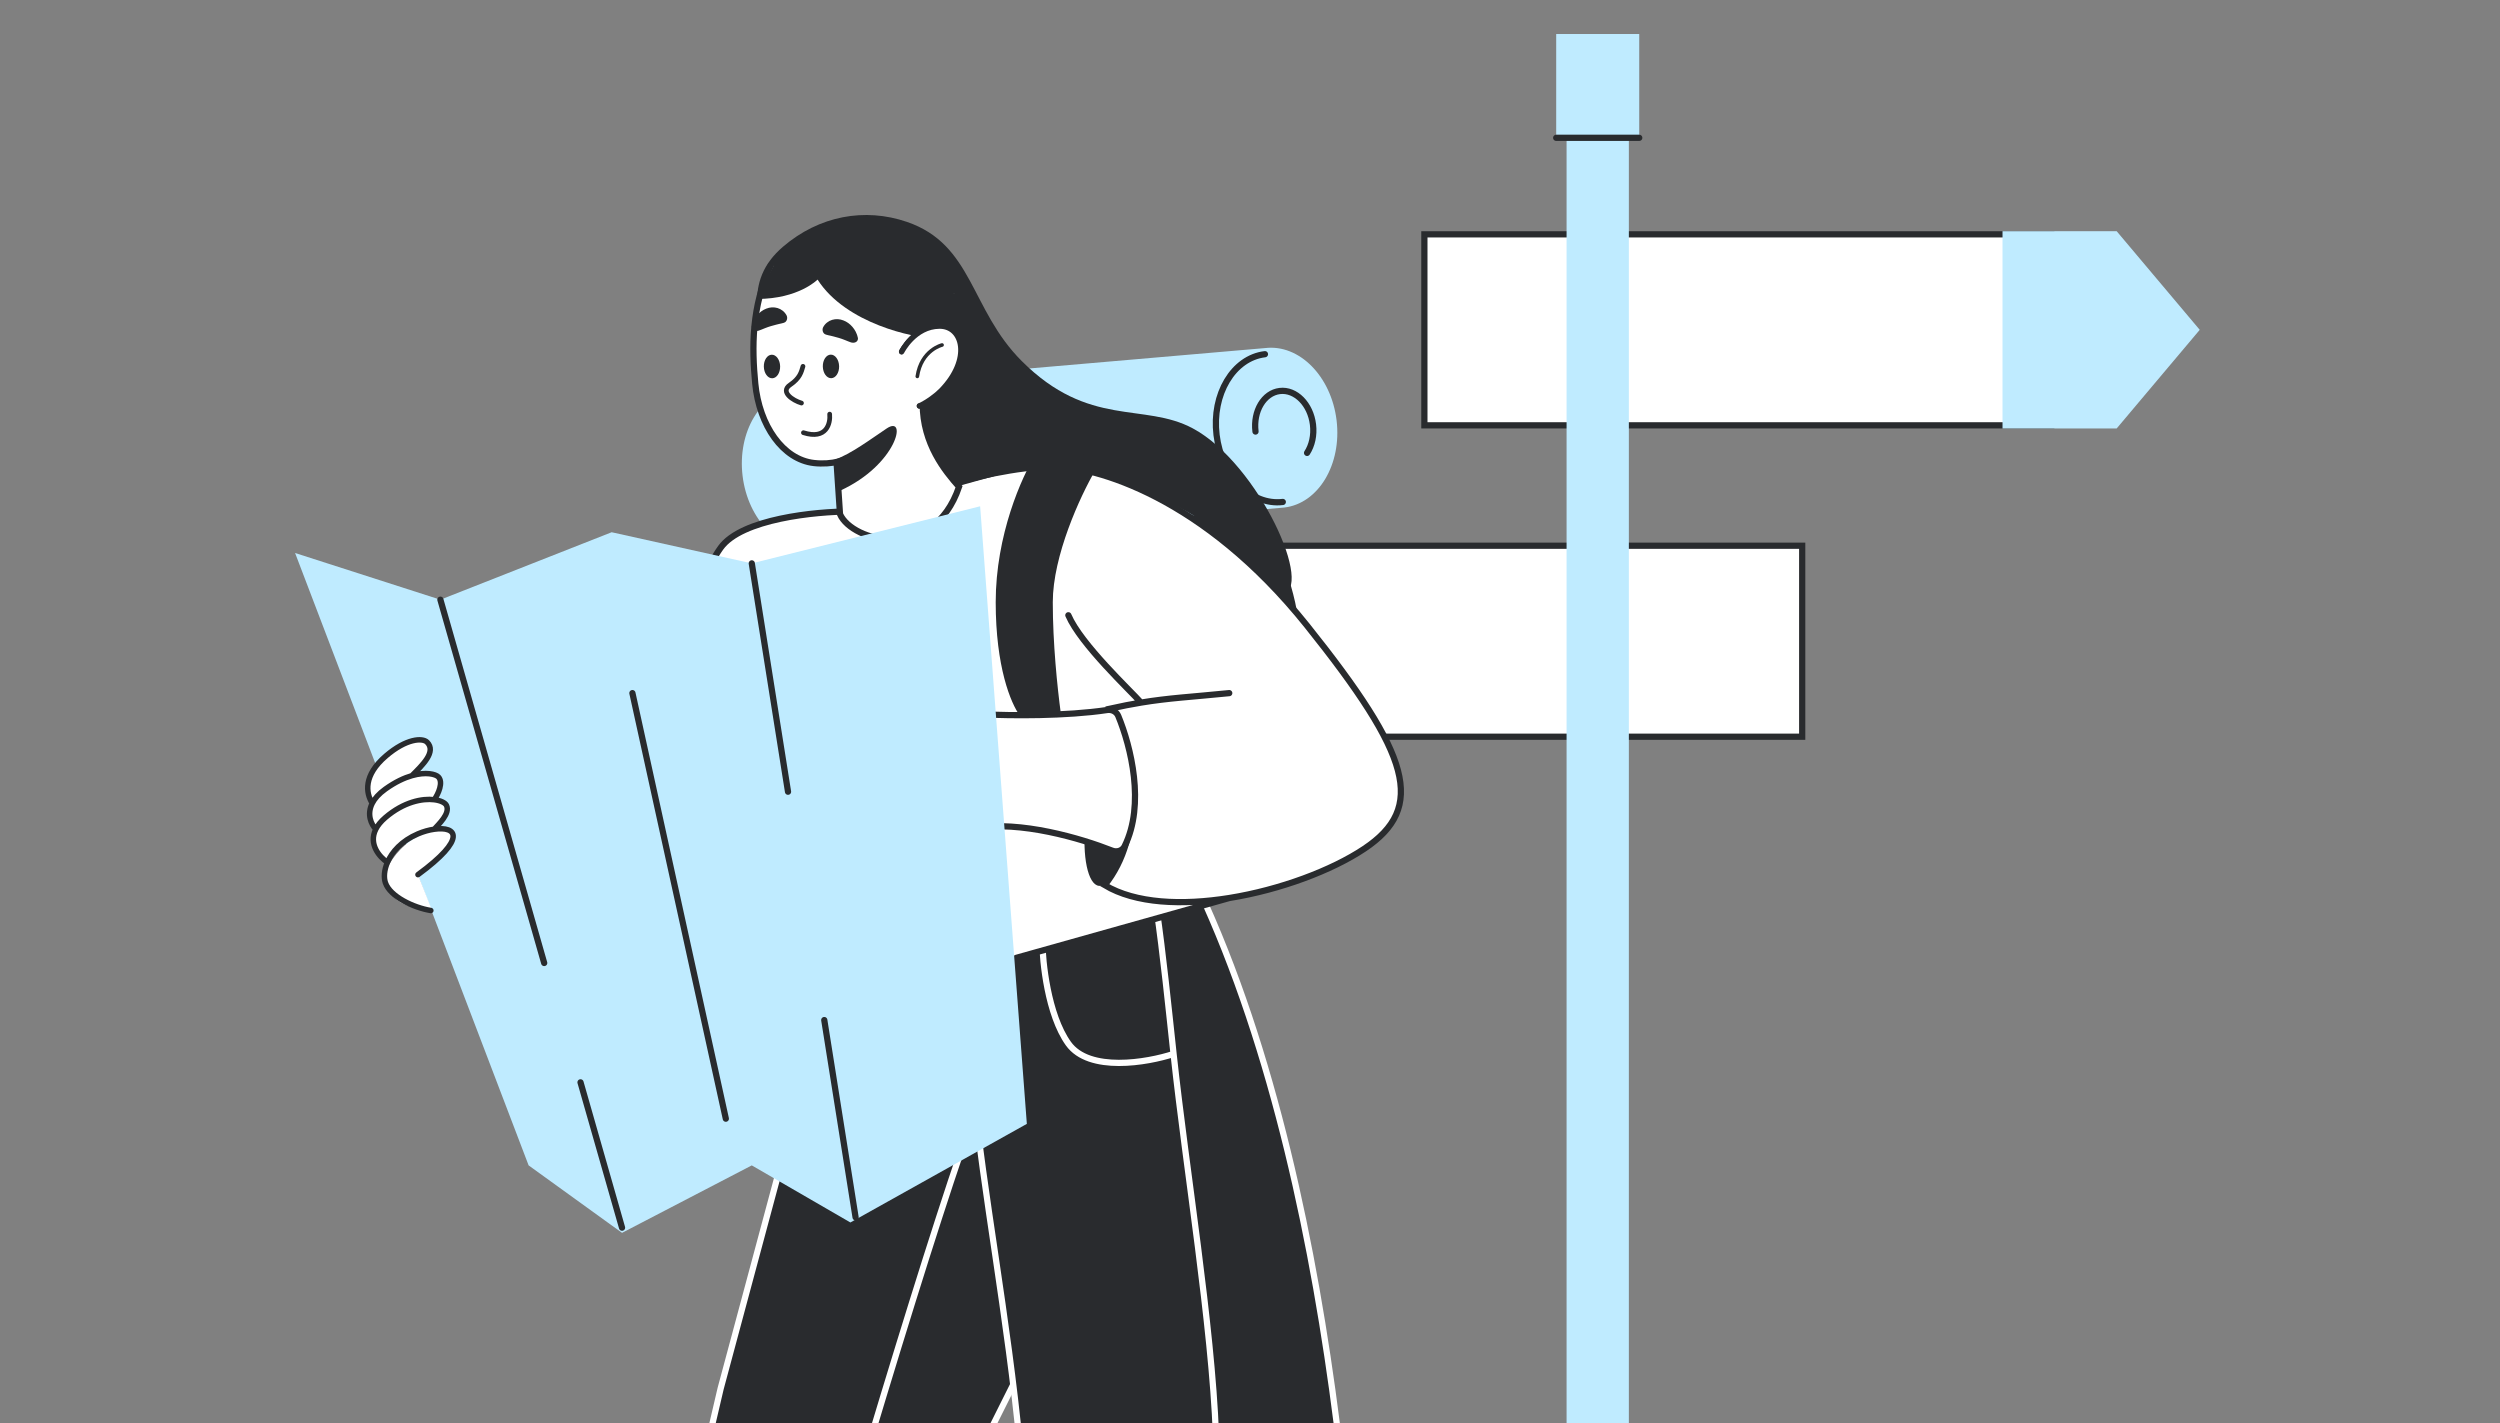 <svg width="281" height="160" viewBox="0 0 281 160" fill="none" xmlns="http://www.w3.org/2000/svg">
<rect x="0" y="0" width="281" height="160" fill="#808080" stroke="none"/>
<g clip-path="url(#clip0_3246_17930)">
<rect x="-0.35" y="0.35" width="75.133" height="21.467" transform="matrix(-1 0 0 1 202.217 60.99)" fill="white" stroke="#292B2E" stroke-width="0.7"/>
<path d="M145.75 68.573C144.891 63.851 142.321 58.437 140.856 55.784C140.641 55.396 140.22 55.175 139.778 55.206L116.788 56.773C115.906 56.833 115.408 57.814 115.882 58.561L125.584 73.882C125.792 74.21 126.148 74.414 126.536 74.42C133.696 74.546 146.657 73.559 145.75 68.573Z" fill="#292B2E"/>
<rect x="160.1" y="26.34" width="70.467" height="21.467" fill="white" stroke="#292B2E" stroke-width="0.7"/>
<path d="M225.083 25.99H237.917L247.25 37.073L237.917 48.156H225.083V25.99Z" fill="#BFEBFF"/>
<path d="M144.366 57.046C148.204 56.582 150.83 52.194 150.232 47.245C149.633 42.296 146.037 38.66 142.199 39.124L89.333 43.694C85.495 44.158 82.869 48.547 83.467 53.496C84.066 58.445 87.662 62.081 91.5 61.617L144.366 57.046Z" fill="#BFEBFF"/>
<path d="M144.186 56.42C140.629 56.85 137.297 53.48 136.742 48.894C136.188 44.307 138.622 40.241 142.178 39.811" stroke="#292B2E" stroke-width="0.7" stroke-linecap="round"/>
<path d="M141.118 48.506C140.84 46.205 142.061 44.165 143.845 43.949C145.63 43.734 147.302 45.424 147.58 47.725C147.726 48.932 147.459 50.067 146.915 50.905" stroke="#292B2E" stroke-width="0.7" stroke-linecap="round"/>
<rect x="176.083" y="15.49" width="7" height="203" fill="#BFEBFF"/>
<path d="M174.917 3.823H184.25V15.49H174.917V3.823Z" fill="#BFEBFF"/>
<path d="M174.917 15.49H184.25" stroke="#292B2E" stroke-width="0.7" stroke-linecap="round"/>
<path d="M127.667 128.073L110.75 161.906C107.833 171.24 106.51 175.352 104.917 183.49C103.113 192.699 102 205.656 102 205.656C97.333 202.156 92.441 200.944 86.833 199.823C81.396 198.919 76.075 199.351 70.5 200.99L81 156.073L91.5 116.99L110.167 112.323L113.738 115.537C115.23 113.238 115.493 115.089 115.352 116.99L127.667 128.073Z" fill="#292B2E"/>
<path d="M86.833 199.823C93.75 174.74 105.5 135.54 110.167 123.406C114.833 111.273 115.568 114.073 115.352 116.99M86.833 199.823C81.396 198.919 76.075 199.351 70.5 200.99L81 156.073L91.5 116.99L110.167 112.323L115.352 116.99M86.833 199.823C92.441 200.944 97.333 202.156 102 205.656C102 205.656 103.113 192.699 104.917 183.49C106.51 175.352 107.833 171.24 110.75 161.906L127.667 128.073L115.352 116.99" stroke="white" stroke-width="0.7" stroke-linecap="round" stroke-linejoin="round"/>
<path d="M95 120.797L106.083 109.131L117.167 105.906L130 102.173L134.667 99.797C143.209 118.021 147.756 140.4 150.239 159.907C150.3 160.381 150.359 160.853 150.417 161.323C152.228 176.035 152.885 191.876 152.167 199.24C152.167 199.24 148.667 196.323 136.675 196.323C124.75 198.656 118.334 202.157 118.334 202.157C116.673 191.363 116.476 182.438 114.634 162.49C113.37 148.801 110.296 132.497 109.583 123.714L95 120.797Z" fill="#292B2E"/>
<path d="M136.675 196.323C124.75 198.656 118.334 202.157 118.334 202.157C116.673 191.363 116.476 182.438 114.634 162.49C113.37 148.801 110.296 132.497 109.583 123.714L95 120.797L106.083 109.131L117.167 105.906M136.675 196.323C148.667 196.323 152.167 199.24 152.167 199.24C152.885 191.876 152.228 176.035 150.417 161.323C150.359 160.853 150.3 160.381 150.239 159.907C147.756 140.4 143.209 118.021 134.667 99.797L130 102.173M136.675 196.323C137.548 173.583 137.548 184.063 136.675 161.323C136.189 148.645 133.358 131.864 131.909 118.464M130 102.173C130.726 107.147 131.359 113.375 131.909 118.464M130 102.173L117.167 105.906M131.909 118.464C128.939 119.436 122.417 120.564 120.083 117.297C117.75 114.031 117.167 107.953 117.167 105.906" stroke="white" stroke-width="0.7" stroke-linecap="round" stroke-linejoin="round"/>
<path d="M118.333 52.413C114.6 52.413 108.417 53.795 106.667 54.573L95.583 57.49C91.695 57.49 83.333 58.307 81 61.573C78.083 65.657 76.917 72.657 80.417 82.573C83.217 90.507 85.083 111.546 85.667 121.073L114.25 107.657L138.167 100.937C143.898 100.015 149.687 97.838 153.333 95.407C160.333 90.74 158.583 84.907 146.917 70.323C135.25 55.74 123 52.413 118.333 52.413Z" fill="white"/>
<path d="M138.167 77.907C133.796 78.344 131.39 78.453 128.25 78.972M138.167 100.937C143.898 100.015 149.687 97.838 153.333 95.407C160.333 90.74 158.583 84.907 146.917 70.323C135.25 55.74 123 52.413 118.333 52.413C114.6 52.413 108.417 53.795 106.667 54.573L95.583 57.49C91.695 57.49 83.333 58.307 81 61.573C78.083 65.657 76.917 72.657 80.417 82.573C83.217 90.507 85.083 111.546 85.667 121.073L114.25 107.657L138.167 100.937ZM138.167 100.937C132.874 101.788 127.631 101.568 124.167 99.49C128.645 93.892 127.612 85.381 124.75 79.657C126.066 79.364 127.199 79.145 128.25 78.972M128.25 78.972C127.083 77.644 121.483 72.423 120.083 69.156" stroke="#292B2E" stroke-width="0.7" stroke-linecap="round"/>
<path d="M97.388 57.49C96.265 57.3 95.874 56.538 95.797 55.723C95.639 54.054 95.56 53.22 95.502 53.015C95.405 52.676 95.457 52.799 95.282 52.493C95.175 52.307 94.986 52.083 94.606 51.635L94.606 51.635C92.995 49.734 90.428 46.5 88.329 42.907C84.66 36.63 83.571 31.536 88 27.74C92.084 24.24 97.201 23.32 101.935 24.939C109.383 27.487 109.042 34.782 114.834 40.573C122.417 48.157 128.563 45.188 134.084 48.157C141.483 52.135 147.917 66.444 144 66.823C136.417 58.073 132.334 56.323 121.834 52.823C119.024 51.887 114.25 52.823 114.25 52.823L97.388 57.49Z" fill="#292B2E"/>
<path d="M103.714 45.382C103.714 49.906 106.242 52.965 107.797 54.715C104.88 63.302 95.778 60.906 94.417 57.794L93.834 49.044C96.556 46.905 103.714 43.048 103.714 45.382Z" fill="white" stroke="#292B2E" stroke-width="0.7" stroke-linecap="round"/>
<path d="M94.388 28.194C94.388 28.194 97.592 33.921 101.194 35.755C104.212 37.292 109.814 37.268 109.814 37.268" stroke="#292B2E" stroke-width="0.7"/>
<path d="M84.889 43.101C85.337 47.827 88.201 52.16 92.278 52.434C94.099 52.557 95.57 51.262 97.333 50.101L102.584 48.157L107.25 32.99L86.645 29.82C84.447 34.459 84.509 39.101 84.889 43.101Z" fill="white"/>
<path d="M96.022 27.023C96.022 27.023 88.046 27.605 87.417 28.907C86.787 30.208 85.122 33.603 85.122 33.603C89.78 33.592 91.896 31.425 91.896 31.425C95.088 36.431 102.879 37.985 104.729 37.974L111.763 38.86L107.637 33.175L96.022 27.023Z" fill="#292B2E"/>
<path d="M99.667 48.157C102.042 46.574 100.833 52.24 94.417 55.157C94.417 55.157 94.495 53.061 93.833 51.657C95.584 51.074 97.917 49.324 99.667 48.157Z" fill="#292B2E"/>
<path d="M101.347 39.531C101.347 39.531 102.776 36.672 105.598 36.65C108.26 36.629 109.243 40.374 105.789 43.915C105.258 44.459 104.233 45.228 103.348 45.626" stroke="#292B2E" stroke-width="0.614" stroke-linecap="round"/>
<path d="M101.347 39.531C101.347 39.531 102.776 36.672 105.598 36.649C108.26 36.628 109.243 40.373 105.789 43.915C105.258 44.459 104.233 45.227 103.348 45.625" fill="white"/>
<path d="M101.347 39.531C101.347 39.531 102.776 36.672 105.598 36.649C108.26 36.628 109.243 40.373 105.789 43.915C105.258 44.459 104.233 45.227 103.348 45.625" stroke="#292B2E" stroke-width="0.614" stroke-linecap="round"/>
<path d="M105.886 38.779C105.886 38.779 103.553 39.33 103.106 42.307" stroke="#292B2E" stroke-width="0.409" stroke-linecap="round"/>
<path d="M86.645 29.819C84.447 34.458 84.509 39.101 84.889 43.101C85.337 47.827 88 51.656 91.5 52.045C95.558 52.496 97.904 49.901 99.667 48.74" stroke="#292B2E" stroke-width="0.7" stroke-linecap="round"/>
<path d="M111.917 67.69C111.917 74.957 113.605 79.027 114.622 80.425C114.752 80.605 114.947 80.722 115.161 80.781L117.742 81.5C118.562 81.728 119.349 81.03 119.236 80.185C118.837 77.2 118.333 72.291 118.333 67.69C118.333 62.485 121.393 55.809 123.116 52.853C123.382 52.397 123.329 51.815 122.865 51.563C121.302 50.716 118.225 50.191 116.846 50.675C116.667 50.737 116.529 50.873 116.429 51.034C114.831 53.606 111.917 60.141 111.917 67.69Z" fill="#292B2E"/>
<ellipse cx="124.266" cy="92.651" rx="6.959" ry="2.262" transform="rotate(96.147 124.266 92.651)" fill="#292B2E"/>
<path d="M109.583 93.073C114.691 92.222 121.48 94.217 124.995 95.608C125.53 95.819 126.152 95.635 126.406 95.119C128.733 90.408 127.112 83.914 125.693 80.475C125.492 79.986 124.972 79.724 124.449 79.803C119.818 80.502 113.6 80.443 110.437 80.288C109.928 80.263 109.458 80.563 109.273 81.038L109.253 81.09C106.966 86.968 104.243 93.963 109.583 93.073Z" fill="white" stroke="#292B2E" stroke-width="0.7"/>
<path d="M49.5 67.406L33.167 62.156L59.417 130.99L69.917 138.573L84.5 130.99L95.583 137.406L115.417 126.323L110.167 56.906L84.5 63.323L68.75 59.823L49.5 67.406Z" fill="#BFEBFF"/>
<path d="M49.5 67.406L61.167 108.24M69.917 137.99L65.25 121.656M71.083 77.906L81.583 125.74M96.167 136.823L92.648 114.656M84.5 63.323L88.574 88.99" stroke="#292B2E" stroke-width="0.7" stroke-linecap="round"/>
<path d="M43.661 99.919C44.417 101.694 46.649 102.253 48.474 102.105L46.979 98.311C52.626 93.69 51.061 92.903 48.563 93.466C47.982 93.597 47.362 93.825 46.781 94.132C45.011 95.066 43.748 96.859 43.341 98.069C43.038 98.966 43.42 99.352 43.661 99.919Z" fill="white"/>
<path d="M46.977 93.725C45.138 94.513 44.053 95.754 43.549 96.928C42.636 96.32 41.402 94.878 42.239 93.205C41.736 92.679 41.2 91.55 41.844 90.286C41.114 89.144 40.823 87.158 43.385 84.962C45.673 83.001 47.493 82.908 48.006 83.422C49.076 84.492 47.493 85.989 46.299 87.183C47.894 86.724 48.967 87.022 49.265 87.319C49.861 87.916 49.265 89.252 48.807 89.887C49.535 89.976 50.035 90.233 50.18 90.522C50.637 91.437 49.265 92.684 48.807 93.205C48.218 93.288 47.581 93.466 46.977 93.725Z" fill="white"/>
<path d="M46.979 98.311C52.548 94.227 51.342 92.844 48.807 93.205M43.549 96.928C43.176 97.798 43.122 98.631 43.316 99.215C43.843 100.793 46.523 102.031 48.425 102.342M43.549 96.928C44.053 95.754 45.138 94.513 46.977 93.725C47.581 93.466 48.218 93.288 48.807 93.205M43.549 96.928C42.636 96.32 41.402 94.878 42.239 93.205M48.807 93.205C49.265 92.684 50.637 91.437 50.18 90.522C50.035 90.233 49.535 89.976 48.807 89.887M42.239 93.205C42.451 92.78 42.797 92.34 43.316 91.895C45.387 90.12 47.477 89.724 48.807 89.887M42.239 93.205C41.736 92.679 41.2 91.55 41.844 90.286M48.807 89.887C49.265 89.252 49.861 87.916 49.265 87.319C48.967 87.022 47.894 86.724 46.299 87.183M41.844 90.286C42.108 89.767 42.571 89.225 43.317 88.692C44.435 87.893 45.443 87.429 46.299 87.183M41.844 90.286C41.114 89.144 40.823 87.158 43.385 84.962C45.673 83.001 47.493 82.908 48.006 83.422C49.076 84.492 47.493 85.989 46.299 87.183" stroke="#292B2E" stroke-width="0.616" stroke-linecap="round"/>
<path d="M93.255 46.548C93.356 47.588 92.908 49.463 90.306 48.635" stroke="#292B2E" stroke-width="0.53" stroke-linecap="round"/>
<path d="M90.254 41.176C90.066 41.817 89.919 42.502 88.807 43.257C87.634 44.053 89.124 45.021 90.085 45.304" stroke="#292B2E" stroke-width="0.53" stroke-linecap="round"/>
<path d="M84.526 36.584L84.574 36.405L84.628 36.242C84.668 36.141 84.712 36.042 84.761 35.947C84.861 35.755 84.981 35.579 85.117 35.422C85.401 35.085 85.751 34.834 86.136 34.689C86.338 34.608 86.548 34.561 86.76 34.548C86.976 34.537 87.191 34.563 87.4 34.625C87.604 34.685 87.798 34.787 87.973 34.925C88.145 35.058 88.292 35.232 88.404 35.436C88.472 35.561 88.494 35.712 88.466 35.857C88.439 36.002 88.363 36.128 88.256 36.207C88.214 36.24 88.167 36.264 88.118 36.278L88.033 36.302C87.861 36.355 87.731 36.376 87.59 36.408L87.243 36.493C87.032 36.549 86.851 36.598 86.64 36.658C86.429 36.718 86.221 36.796 85.976 36.891L85.593 37.046L85.385 37.123C85.224 37.196 85.049 37.216 84.879 37.18C84.79 37.16 84.706 37.117 84.634 37.053C84.588 37.008 84.551 36.951 84.528 36.886C84.505 36.82 84.496 36.75 84.502 36.679C84.508 36.647 84.516 36.615 84.526 36.584Z" fill="#292B2E"/>
<path d="M96.409 37.91L96.361 37.73L96.306 37.568C96.267 37.467 96.222 37.368 96.174 37.272C96.074 37.081 95.954 36.905 95.818 36.747C95.533 36.411 95.183 36.16 94.798 36.015C94.597 35.934 94.387 35.887 94.174 35.874C93.959 35.862 93.743 35.889 93.535 35.951C93.33 36.011 93.136 36.113 92.962 36.251C92.789 36.384 92.642 36.558 92.531 36.761C92.463 36.887 92.44 37.038 92.468 37.183C92.496 37.328 92.571 37.453 92.678 37.533C92.721 37.566 92.768 37.59 92.817 37.603L92.901 37.628C93.073 37.681 93.203 37.702 93.345 37.734L93.692 37.818C93.903 37.875 94.084 37.924 94.295 37.984C94.506 38.044 94.714 38.121 94.958 38.217L95.341 38.372L95.549 38.449C95.71 38.522 95.886 38.542 96.056 38.505C96.145 38.486 96.228 38.443 96.3 38.379C96.347 38.334 96.383 38.276 96.406 38.211C96.43 38.146 96.439 38.075 96.433 38.005C96.426 37.973 96.418 37.941 96.409 37.91Z" fill="#292B2E"/>
<ellipse cx="93.401" cy="41.185" rx="0.916" ry="1.325" transform="rotate(-1.269 93.401 41.185)" fill="#292B2E"/>
<ellipse cx="86.771" cy="41.194" rx="0.916" ry="1.325" transform="rotate(-1.269 86.771 41.194)" fill="#292B2E"/>
</g>
<defs>
<clipPath id="clip0_3246_17930">
<rect width="280" height="160" fill="white" transform="translate(0.5)"/>
</clipPath>
</defs>
</svg>
